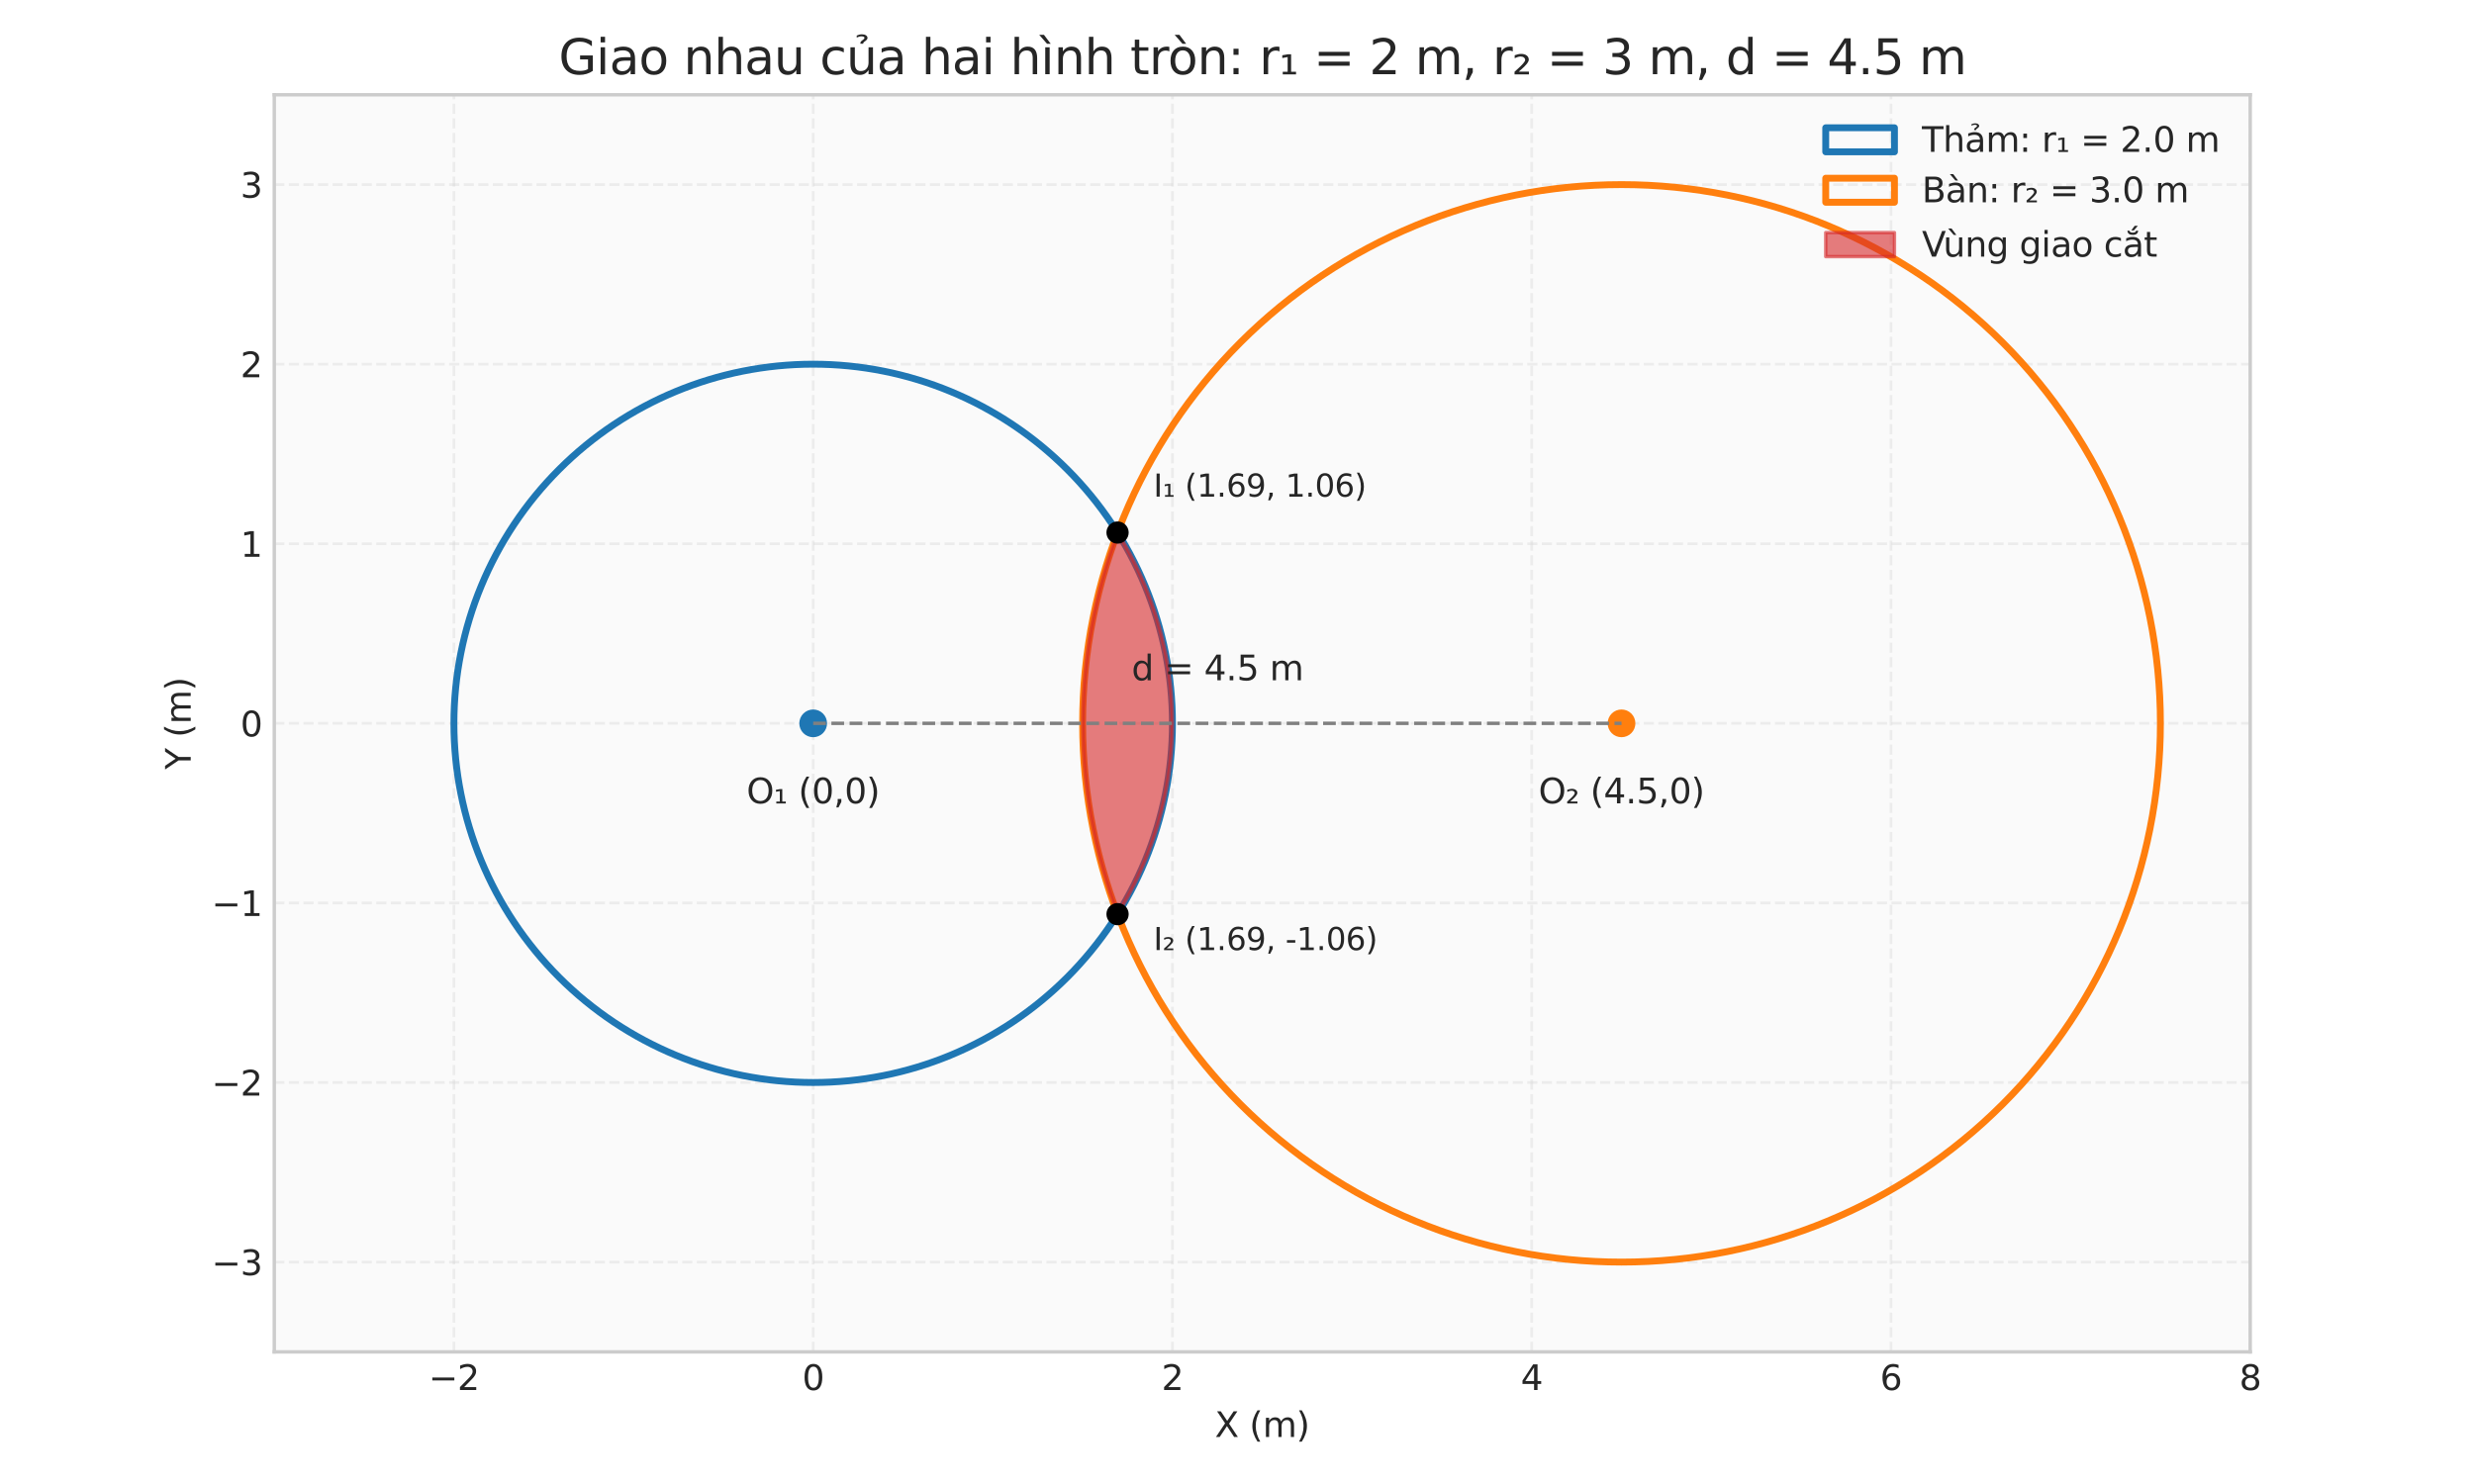 <?xml version="1.0" encoding="utf-8" standalone="no"?>
<!DOCTYPE svg PUBLIC "-//W3C//DTD SVG 1.1//EN"
  "http://www.w3.org/Graphics/SVG/1.1/DTD/svg11.dtd">
<svg xmlns:xlink="http://www.w3.org/1999/xlink" width="720pt" height="432pt" viewBox="0 0 720 432" xmlns="http://www.w3.org/2000/svg" version="1.1">
 <defs>
  <style type="text/css">*{stroke-linejoin: round; stroke-linecap: butt}</style>
 </defs>
 <g id="figure_1">
  <g id="patch_1">
   <path d="M 0 432 
L 720 432 
L 720 0 
L 0 0 
z
" style="fill: #ffffff"/>
  </g>
  <g id="axes_1">
   <g id="patch_2">
    <path d="M 79.826 393.54 
L 654.874 393.54 
L 654.874 27.6 
L 79.826 27.6 
z
" style="fill: #fafafa"/>
   </g>
   <g id="matplotlib.axis_1">
    <g id="xtick_1">
     <g id="line2d_1">
      <path d="M 132.103 393.54 
L 132.103 27.6 
" clip-path="url(#pdc84a1b3f0)" style="fill: none; stroke-dasharray: 2.96,1.28; stroke-dashoffset: 0; stroke: #cccccc; stroke-opacity: 0.3; stroke-width: 0.8"/>
     </g>
     <g id="line2d_2"/>
     <g id="text_1">
      <!-- −2 -->
      <g style="fill: #262626" transform="translate(124.732 404.638) scale(0.1 -0.1)">
       <defs>
        <path id="DejaVuSans-2212" d="M 678 2272 
L 4684 2272 
L 4684 1741 
L 678 1741 
L 678 2272 
z
" transform="scale(0.016)"/>
        <path id="DejaVuSans-32" d="M 1228 531 
L 3431 531 
L 3431 0 
L 469 0 
L 469 531 
Q 828 903 1448 1529 
Q 2069 2156 2228 2338 
Q 2531 2678 2651 2914 
Q 2772 3150 2772 3378 
Q 2772 3750 2511 3984 
Q 2250 4219 1831 4219 
Q 1534 4219 1204 4116 
Q 875 4013 500 3803 
L 500 4441 
Q 881 4594 1212 4672 
Q 1544 4750 1819 4750 
Q 2544 4750 2975 4387 
Q 3406 4025 3406 3419 
Q 3406 3131 3298 2873 
Q 3191 2616 2906 2266 
Q 2828 2175 2409 1742 
Q 1991 1309 1228 531 
z
" transform="scale(0.016)"/>
       </defs>
       <use xlink:href="#DejaVuSans-2212"/>
       <use xlink:href="#DejaVuSans-32" transform="translate(83.789 0)"/>
      </g>
     </g>
    </g>
    <g id="xtick_2">
     <g id="line2d_3">
      <path d="M 236.657 393.54 
L 236.657 27.6 
" clip-path="url(#pdc84a1b3f0)" style="fill: none; stroke-dasharray: 2.96,1.28; stroke-dashoffset: 0; stroke: #cccccc; stroke-opacity: 0.3; stroke-width: 0.8"/>
     </g>
     <g id="line2d_4"/>
     <g id="text_2">
      <!-- 0 -->
      <g style="fill: #262626" transform="translate(233.476 404.638) scale(0.1 -0.1)">
       <defs>
        <path id="DejaVuSans-30" d="M 2034 4250 
Q 1547 4250 1301 3770 
Q 1056 3291 1056 2328 
Q 1056 1369 1301 889 
Q 1547 409 2034 409 
Q 2525 409 2770 889 
Q 3016 1369 3016 2328 
Q 3016 3291 2770 3770 
Q 2525 4250 2034 4250 
z
M 2034 4750 
Q 2819 4750 3233 4129 
Q 3647 3509 3647 2328 
Q 3647 1150 3233 529 
Q 2819 -91 2034 -91 
Q 1250 -91 836 529 
Q 422 1150 422 2328 
Q 422 3509 836 4129 
Q 1250 4750 2034 4750 
z
" transform="scale(0.016)"/>
       </defs>
       <use xlink:href="#DejaVuSans-30"/>
      </g>
     </g>
    </g>
    <g id="xtick_3">
     <g id="line2d_5">
      <path d="M 341.211 393.54 
L 341.211 27.6 
" clip-path="url(#pdc84a1b3f0)" style="fill: none; stroke-dasharray: 2.96,1.28; stroke-dashoffset: 0; stroke: #cccccc; stroke-opacity: 0.3; stroke-width: 0.8"/>
     </g>
     <g id="line2d_6"/>
     <g id="text_3">
      <!-- 2 -->
      <g style="fill: #262626" transform="translate(338.03 404.638) scale(0.1 -0.1)">
       <use xlink:href="#DejaVuSans-32"/>
      </g>
     </g>
    </g>
    <g id="xtick_4">
     <g id="line2d_7">
      <path d="M 445.766 393.54 
L 445.766 27.6 
" clip-path="url(#pdc84a1b3f0)" style="fill: none; stroke-dasharray: 2.96,1.28; stroke-dashoffset: 0; stroke: #cccccc; stroke-opacity: 0.3; stroke-width: 0.8"/>
     </g>
     <g id="line2d_8"/>
     <g id="text_4">
      <!-- 4 -->
      <g style="fill: #262626" transform="translate(442.584 404.638) scale(0.1 -0.1)">
       <defs>
        <path id="DejaVuSans-34" d="M 2419 4116 
L 825 1625 
L 2419 1625 
L 2419 4116 
z
M 2253 4666 
L 3047 4666 
L 3047 1625 
L 3713 1625 
L 3713 1100 
L 3047 1100 
L 3047 0 
L 2419 0 
L 2419 1100 
L 313 1100 
L 313 1709 
L 2253 4666 
z
" transform="scale(0.016)"/>
       </defs>
       <use xlink:href="#DejaVuSans-34"/>
      </g>
     </g>
    </g>
    <g id="xtick_5">
     <g id="line2d_9">
      <path d="M 550.32 393.54 
L 550.32 27.6 
" clip-path="url(#pdc84a1b3f0)" style="fill: none; stroke-dasharray: 2.96,1.28; stroke-dashoffset: 0; stroke: #cccccc; stroke-opacity: 0.3; stroke-width: 0.8"/>
     </g>
     <g id="line2d_10"/>
     <g id="text_5">
      <!-- 6 -->
      <g style="fill: #262626" transform="translate(547.139 404.638) scale(0.1 -0.1)">
       <defs>
        <path id="DejaVuSans-36" d="M 2113 2584 
Q 1688 2584 1439 2293 
Q 1191 2003 1191 1497 
Q 1191 994 1439 701 
Q 1688 409 2113 409 
Q 2538 409 2786 701 
Q 3034 994 3034 1497 
Q 3034 2003 2786 2293 
Q 2538 2584 2113 2584 
z
M 3366 4563 
L 3366 3988 
Q 3128 4100 2886 4159 
Q 2644 4219 2406 4219 
Q 1781 4219 1451 3797 
Q 1122 3375 1075 2522 
Q 1259 2794 1537 2939 
Q 1816 3084 2150 3084 
Q 2853 3084 3261 2657 
Q 3669 2231 3669 1497 
Q 3669 778 3244 343 
Q 2819 -91 2113 -91 
Q 1303 -91 875 529 
Q 447 1150 447 2328 
Q 447 3434 972 4092 
Q 1497 4750 2381 4750 
Q 2619 4750 2861 4703 
Q 3103 4656 3366 4563 
z
" transform="scale(0.016)"/>
       </defs>
       <use xlink:href="#DejaVuSans-36"/>
      </g>
     </g>
    </g>
    <g id="xtick_6">
     <g id="line2d_11">
      <path d="M 654.874 393.54 
L 654.874 27.6 
" clip-path="url(#pdc84a1b3f0)" style="fill: none; stroke-dasharray: 2.96,1.28; stroke-dashoffset: 0; stroke: #cccccc; stroke-opacity: 0.3; stroke-width: 0.8"/>
     </g>
     <g id="line2d_12"/>
     <g id="text_6">
      <!-- 8 -->
      <g style="fill: #262626" transform="translate(651.693 404.638) scale(0.1 -0.1)">
       <defs>
        <path id="DejaVuSans-38" d="M 2034 2216 
Q 1584 2216 1326 1975 
Q 1069 1734 1069 1313 
Q 1069 891 1326 650 
Q 1584 409 2034 409 
Q 2484 409 2743 651 
Q 3003 894 3003 1313 
Q 3003 1734 2745 1975 
Q 2488 2216 2034 2216 
z
M 1403 2484 
Q 997 2584 770 2862 
Q 544 3141 544 3541 
Q 544 4100 942 4425 
Q 1341 4750 2034 4750 
Q 2731 4750 3128 4425 
Q 3525 4100 3525 3541 
Q 3525 3141 3298 2862 
Q 3072 2584 2669 2484 
Q 3125 2378 3379 2068 
Q 3634 1759 3634 1313 
Q 3634 634 3220 271 
Q 2806 -91 2034 -91 
Q 1263 -91 848 271 
Q 434 634 434 1313 
Q 434 1759 690 2068 
Q 947 2378 1403 2484 
z
M 1172 3481 
Q 1172 3119 1398 2916 
Q 1625 2713 2034 2713 
Q 2441 2713 2670 2916 
Q 2900 3119 2900 3481 
Q 2900 3844 2670 4047 
Q 2441 4250 2034 4250 
Q 1625 4250 1398 4047 
Q 1172 3844 1172 3481 
z
" transform="scale(0.016)"/>
       </defs>
       <use xlink:href="#DejaVuSans-38"/>
      </g>
     </g>
    </g>
    <g id="text_7">
     <!-- X (m) -->
     <g style="fill: #262626" transform="translate(353.564 418.317) scale(0.1 -0.1)">
      <defs>
       <path id="DejaVuSans-58" d="M 403 4666 
L 1081 4666 
L 2241 2931 
L 3406 4666 
L 4084 4666 
L 2584 2425 
L 4184 0 
L 3506 0 
L 2194 1984 
L 872 0 
L 191 0 
L 1856 2491 
L 403 4666 
z
" transform="scale(0.016)"/>
       <path id="DejaVuSans-20" transform="scale(0.016)"/>
       <path id="DejaVuSans-28" d="M 1984 4856 
Q 1566 4138 1362 3434 
Q 1159 2731 1159 2009 
Q 1159 1288 1364 580 
Q 1569 -128 1984 -844 
L 1484 -844 
Q 1016 -109 783 600 
Q 550 1309 550 2009 
Q 550 2706 781 3412 
Q 1013 4119 1484 4856 
L 1984 4856 
z
" transform="scale(0.016)"/>
       <path id="DejaVuSans-6d" d="M 3328 2828 
Q 3544 3216 3844 3400 
Q 4144 3584 4550 3584 
Q 5097 3584 5394 3201 
Q 5691 2819 5691 2113 
L 5691 0 
L 5113 0 
L 5113 2094 
Q 5113 2597 4934 2840 
Q 4756 3084 4391 3084 
Q 3944 3084 3684 2787 
Q 3425 2491 3425 1978 
L 3425 0 
L 2847 0 
L 2847 2094 
Q 2847 2600 2669 2842 
Q 2491 3084 2119 3084 
Q 1678 3084 1418 2786 
Q 1159 2488 1159 1978 
L 1159 0 
L 581 0 
L 581 3500 
L 1159 3500 
L 1159 2956 
Q 1356 3278 1631 3431 
Q 1906 3584 2284 3584 
Q 2666 3584 2933 3390 
Q 3200 3197 3328 2828 
z
" transform="scale(0.016)"/>
       <path id="DejaVuSans-29" d="M 513 4856 
L 1013 4856 
Q 1481 4119 1714 3412 
Q 1947 2706 1947 2009 
Q 1947 1309 1714 600 
Q 1481 -109 1013 -844 
L 513 -844 
Q 928 -128 1133 580 
Q 1338 1288 1338 2009 
Q 1338 2731 1133 3434 
Q 928 4138 513 4856 
z
" transform="scale(0.016)"/>
      </defs>
      <use xlink:href="#DejaVuSans-58"/>
      <use xlink:href="#DejaVuSans-20" transform="translate(68.506 0)"/>
      <use xlink:href="#DejaVuSans-28" transform="translate(100.293 0)"/>
      <use xlink:href="#DejaVuSans-6d" transform="translate(139.307 0)"/>
      <use xlink:href="#DejaVuSans-29" transform="translate(236.719 0)"/>
     </g>
    </g>
   </g>
   <g id="matplotlib.axis_2">
    <g id="ytick_1">
     <g id="line2d_13">
      <path d="M 79.826 367.401 
L 654.874 367.401 
" clip-path="url(#pdc84a1b3f0)" style="fill: none; stroke-dasharray: 2.96,1.28; stroke-dashoffset: 0; stroke: #cccccc; stroke-opacity: 0.3; stroke-width: 0.8"/>
     </g>
     <g id="line2d_14"/>
     <g id="text_8">
      <!-- −3 -->
      <g style="fill: #262626" transform="translate(61.584 371.201) scale(0.1 -0.1)">
       <defs>
        <path id="DejaVuSans-33" d="M 2597 2516 
Q 3050 2419 3304 2112 
Q 3559 1806 3559 1356 
Q 3559 666 3084 287 
Q 2609 -91 1734 -91 
Q 1441 -91 1130 -33 
Q 819 25 488 141 
L 488 750 
Q 750 597 1062 519 
Q 1375 441 1716 441 
Q 2309 441 2620 675 
Q 2931 909 2931 1356 
Q 2931 1769 2642 2001 
Q 2353 2234 1838 2234 
L 1294 2234 
L 1294 2753 
L 1863 2753 
Q 2328 2753 2575 2939 
Q 2822 3125 2822 3475 
Q 2822 3834 2567 4026 
Q 2313 4219 1838 4219 
Q 1578 4219 1281 4162 
Q 984 4106 628 3988 
L 628 4550 
Q 988 4650 1302 4700 
Q 1616 4750 1894 4750 
Q 2613 4750 3031 4423 
Q 3450 4097 3450 3541 
Q 3450 3153 3228 2886 
Q 3006 2619 2597 2516 
z
" transform="scale(0.016)"/>
       </defs>
       <use xlink:href="#DejaVuSans-2212"/>
       <use xlink:href="#DejaVuSans-33" transform="translate(83.789 0)"/>
      </g>
     </g>
    </g>
    <g id="ytick_2">
     <g id="line2d_15">
      <path d="M 79.826 315.124 
L 654.874 315.124 
" clip-path="url(#pdc84a1b3f0)" style="fill: none; stroke-dasharray: 2.96,1.28; stroke-dashoffset: 0; stroke: #cccccc; stroke-opacity: 0.3; stroke-width: 0.8"/>
     </g>
     <g id="line2d_16"/>
     <g id="text_9">
      <!-- −2 -->
      <g style="fill: #262626" transform="translate(61.584 318.924) scale(0.1 -0.1)">
       <use xlink:href="#DejaVuSans-2212"/>
       <use xlink:href="#DejaVuSans-32" transform="translate(83.789 0)"/>
      </g>
     </g>
    </g>
    <g id="ytick_3">
     <g id="line2d_17">
      <path d="M 79.826 262.847 
L 654.874 262.847 
" clip-path="url(#pdc84a1b3f0)" style="fill: none; stroke-dasharray: 2.96,1.28; stroke-dashoffset: 0; stroke: #cccccc; stroke-opacity: 0.3; stroke-width: 0.8"/>
     </g>
     <g id="line2d_18"/>
     <g id="text_10">
      <!-- −1 -->
      <g style="fill: #262626" transform="translate(61.584 266.646) scale(0.1 -0.1)">
       <defs>
        <path id="DejaVuSans-31" d="M 794 531 
L 1825 531 
L 1825 4091 
L 703 3866 
L 703 4441 
L 1819 4666 
L 2450 4666 
L 2450 531 
L 3481 531 
L 3481 0 
L 794 0 
L 794 531 
z
" transform="scale(0.016)"/>
       </defs>
       <use xlink:href="#DejaVuSans-2212"/>
       <use xlink:href="#DejaVuSans-31" transform="translate(83.789 0)"/>
      </g>
     </g>
    </g>
    <g id="ytick_4">
     <g id="line2d_19">
      <path d="M 79.826 210.57 
L 654.874 210.57 
" clip-path="url(#pdc84a1b3f0)" style="fill: none; stroke-dasharray: 2.96,1.28; stroke-dashoffset: 0; stroke: #cccccc; stroke-opacity: 0.3; stroke-width: 0.8"/>
     </g>
     <g id="line2d_20"/>
     <g id="text_11">
      <!-- 0 -->
      <g style="fill: #262626" transform="translate(69.963 214.369) scale(0.1 -0.1)">
       <use xlink:href="#DejaVuSans-30"/>
      </g>
     </g>
    </g>
    <g id="ytick_5">
     <g id="line2d_21">
      <path d="M 79.826 158.293 
L 654.874 158.293 
" clip-path="url(#pdc84a1b3f0)" style="fill: none; stroke-dasharray: 2.96,1.28; stroke-dashoffset: 0; stroke: #cccccc; stroke-opacity: 0.3; stroke-width: 0.8"/>
     </g>
     <g id="line2d_22"/>
     <g id="text_12">
      <!-- 1 -->
      <g style="fill: #262626" transform="translate(69.963 162.092) scale(0.1 -0.1)">
       <use xlink:href="#DejaVuSans-31"/>
      </g>
     </g>
    </g>
    <g id="ytick_6">
     <g id="line2d_23">
      <path d="M 79.826 106.016 
L 654.874 106.016 
" clip-path="url(#pdc84a1b3f0)" style="fill: none; stroke-dasharray: 2.96,1.28; stroke-dashoffset: 0; stroke: #cccccc; stroke-opacity: 0.3; stroke-width: 0.8"/>
     </g>
     <g id="line2d_24"/>
     <g id="text_13">
      <!-- 2 -->
      <g style="fill: #262626" transform="translate(69.963 109.815) scale(0.1 -0.1)">
       <use xlink:href="#DejaVuSans-32"/>
      </g>
     </g>
    </g>
    <g id="ytick_7">
     <g id="line2d_25">
      <path d="M 79.826 53.739 
L 654.874 53.739 
" clip-path="url(#pdc84a1b3f0)" style="fill: none; stroke-dasharray: 2.96,1.28; stroke-dashoffset: 0; stroke: #cccccc; stroke-opacity: 0.3; stroke-width: 0.8"/>
     </g>
     <g id="line2d_26"/>
     <g id="text_14">
      <!-- 3 -->
      <g style="fill: #262626" transform="translate(69.963 57.538) scale(0.1 -0.1)">
       <use xlink:href="#DejaVuSans-33"/>
      </g>
     </g>
    </g>
    <g id="text_15">
     <!-- Y (m) -->
     <g style="fill: #262626" transform="translate(55.504 223.985) rotate(-90) scale(0.1 -0.1)">
      <defs>
       <path id="DejaVuSans-59" d="M -13 4666 
L 666 4666 
L 1959 2747 
L 3244 4666 
L 3922 4666 
L 2272 2222 
L 2272 0 
L 1638 0 
L 1638 2222 
L -13 4666 
z
" transform="scale(0.016)"/>
      </defs>
      <use xlink:href="#DejaVuSans-59"/>
      <use xlink:href="#DejaVuSans-20" transform="translate(61.084 0)"/>
      <use xlink:href="#DejaVuSans-28" transform="translate(92.871 0)"/>
      <use xlink:href="#DejaVuSans-6d" transform="translate(131.885 0)"/>
      <use xlink:href="#DejaVuSans-29" transform="translate(229.297 0)"/>
     </g>
    </g>
   </g>
   <g id="patch_3">
    <path d="M 236.657 315.124 
C 264.385 315.124 290.981 304.108 310.588 284.501 
C 330.195 264.894 341.211 238.298 341.211 210.57 
C 341.211 182.842 330.195 156.246 310.588 136.639 
C 290.981 117.032 264.385 106.016 236.657 106.016 
C 208.929 106.016 182.333 117.032 162.726 136.639 
C 143.119 156.246 132.103 182.842 132.103 210.57 
C 132.103 238.298 143.119 264.894 162.726 284.501 
C 182.333 304.108 208.929 315.124 236.657 315.124 
L 236.657 315.124 
z
" clip-path="url(#pdc84a1b3f0)" style="fill: none; stroke: #1f77b4; stroke-width: 2; stroke-linejoin: miter"/>
   </g>
   <g id="patch_4">
    <path d="M 471.904 367.401 
C 513.496 367.401 553.391 350.877 582.801 321.467 
C 612.211 292.056 628.736 252.162 628.736 210.57 
C 628.736 168.978 612.211 129.084 582.801 99.673 
C 553.391 70.263 513.496 53.739 471.904 53.739 
C 430.312 53.739 390.418 70.263 361.008 99.673 
C 331.598 129.084 315.073 168.978 315.073 210.57 
C 315.073 252.162 331.598 292.056 361.008 321.467 
C 390.418 350.877 430.312 367.401 471.904 367.401 
L 471.904 367.401 
z
" clip-path="url(#pdc84a1b3f0)" style="fill: none; stroke: #ff7f0e; stroke-width: 2; stroke-linejoin: miter"/>
   </g>
   <g id="patch_5">
    <path d="M 325.238 266.113 
L 325.549 265.614 
L 325.858 265.113 
L 326.163 264.61 
L 326.466 264.105 
L 326.766 263.599 
L 327.063 263.091 
L 327.357 262.581 
L 327.648 262.07 
L 327.937 261.557 
L 328.222 261.042 
L 328.505 260.526 
L 328.785 260.008 
L 329.062 259.489 
L 329.335 258.968 
L 329.606 258.445 
L 329.874 257.921 
L 330.139 257.396 
L 330.401 256.869 
L 330.661 256.341 
L 330.917 255.811 
L 331.17 255.279 
L 331.42 254.747 
L 331.667 254.213 
L 331.911 253.677 
L 332.153 253.14 
L 332.391 252.602 
L 332.626 252.063 
L 332.858 251.522 
L 333.087 250.98 
L 333.313 250.436 
L 333.535 249.892 
L 333.755 249.346 
L 333.972 248.798 
L 334.186 248.25 
L 334.396 247.701 
L 334.604 247.15 
L 334.808 246.598 
L 335.009 246.045 
L 335.207 245.491 
L 335.402 244.935 
L 335.594 244.379 
L 335.783 243.822 
L 335.969 243.263 
L 336.151 242.704 
L 336.33 242.143 
L 336.506 241.582 
L 336.679 241.019 
L 336.849 240.456 
L 337.016 239.891 
L 337.179 239.326 
L 337.34 238.76 
L 337.497 238.192 
L 337.651 237.624 
L 337.801 237.055 
L 337.949 236.486 
L 338.093 235.915 
L 338.234 235.344 
L 338.372 234.772 
L 338.506 234.199 
L 338.638 233.625 
L 338.766 233.051 
L 338.891 232.476 
L 339.013 231.9 
L 339.131 231.323 
L 339.246 230.746 
L 339.358 230.169 
L 339.467 229.59 
L 339.572 229.011 
L 339.674 228.432 
L 339.773 227.851 
L 339.869 227.271 
L 339.961 226.69 
L 340.05 226.108 
L 340.136 225.526 
L 340.219 224.943 
L 340.298 224.36 
L 340.374 223.776 
L 340.447 223.192 
L 340.516 222.608 
L 340.582 222.023 
L 340.645 221.438 
L 340.705 220.852 
L 340.761 220.266 
L 340.814 219.68 
L 340.863 219.094 
L 340.91 218.507 
L 340.953 217.92 
L 340.992 217.333 
L 341.029 216.746 
L 341.062 216.158 
L 341.092 215.57 
L 341.118 214.983 
L 341.141 214.394 
L 341.161 213.806 
L 341.178 213.218 
L 341.191 212.63 
L 341.201 212.041 
L 341.208 211.453 
L 341.211 210.864 
L 341.211 210.276 
L 341.208 209.687 
L 341.201 209.099 
L 341.191 208.51 
L 341.178 207.922 
L 341.161 207.334 
L 341.141 206.746 
L 341.118 206.157 
L 341.092 205.57 
L 341.062 204.982 
L 341.029 204.394 
L 340.992 203.807 
L 340.953 203.22 
L 340.91 202.633 
L 340.863 202.046 
L 340.814 201.46 
L 340.761 200.874 
L 340.705 200.288 
L 340.645 199.702 
L 340.582 199.117 
L 340.516 198.532 
L 340.447 197.948 
L 340.374 197.364 
L 340.298 196.78 
L 340.219 196.197 
L 340.136 195.614 
L 340.05 195.032 
L 339.961 194.45 
L 339.869 193.869 
L 339.773 193.289 
L 339.674 192.708 
L 339.572 192.129 
L 339.467 191.55 
L 339.358 190.971 
L 339.246 190.394 
L 339.131 189.817 
L 339.013 189.24 
L 338.891 188.664 
L 338.766 188.089 
L 338.638 187.515 
L 338.506 186.941 
L 338.372 186.368 
L 338.234 185.796 
L 338.093 185.225 
L 337.949 184.654 
L 337.801 184.085 
L 337.651 183.516 
L 337.497 182.948 
L 337.34 182.38 
L 337.179 181.814 
L 337.016 181.249 
L 336.849 180.684 
L 336.679 180.121 
L 336.506 179.558 
L 336.33 178.997 
L 336.151 178.436 
L 335.969 177.877 
L 335.783 177.318 
L 335.594 176.761 
L 335.402 176.205 
L 335.207 175.649 
L 335.009 175.095 
L 334.808 174.542 
L 334.604 173.99 
L 334.396 173.439 
L 334.186 172.89 
L 333.972 172.342 
L 333.755 171.794 
L 333.535 171.248 
L 333.313 170.704 
L 333.087 170.16 
L 332.858 169.618 
L 332.626 169.077 
L 332.391 168.538 
L 332.153 168 
L 331.911 167.463 
L 331.667 166.927 
L 331.42 166.393 
L 331.17 165.861 
L 330.917 165.329 
L 330.661 164.799 
L 330.401 164.271 
L 330.139 163.744 
L 329.874 163.219 
L 329.606 162.695 
L 329.335 162.172 
L 329.062 161.651 
L 328.785 161.132 
L 328.505 160.614 
L 328.222 160.098 
L 327.937 159.583 
L 327.648 159.07 
L 327.357 158.559 
L 327.063 158.049 
L 326.766 157.541 
L 326.466 157.035 
L 326.163 156.53 
L 325.858 156.027 
L 325.549 155.526 
L 325.238 155.027 
L 325.238 155.027 
L 325.037 155.561 
L 324.838 156.095 
L 324.64 156.631 
L 324.445 157.167 
L 324.252 157.704 
L 324.06 158.241 
L 323.871 158.78 
L 323.684 159.319 
L 323.498 159.858 
L 323.315 160.399 
L 323.133 160.939 
L 322.953 161.481 
L 322.776 162.023 
L 322.6 162.566 
L 322.426 163.11 
L 322.255 163.654 
L 322.085 164.199 
L 321.917 164.744 
L 321.752 165.29 
L 321.588 165.837 
L 321.426 166.384 
L 321.266 166.932 
L 321.109 167.48 
L 320.953 168.029 
L 320.799 168.578 
L 320.647 169.129 
L 320.497 169.679 
L 320.35 170.23 
L 320.204 170.782 
L 320.06 171.334 
L 319.918 171.887 
L 319.779 172.44 
L 319.641 172.994 
L 319.505 173.548 
L 319.372 174.103 
L 319.24 174.658 
L 319.11 175.214 
L 318.983 175.77 
L 318.857 176.326 
L 318.733 176.884 
L 318.612 177.441 
L 318.492 177.999 
L 318.375 178.557 
L 318.259 179.116 
L 318.146 179.675 
L 318.035 180.235 
L 317.925 180.795 
L 317.818 181.355 
L 317.713 181.916 
L 317.609 182.477 
L 317.508 183.039 
L 317.409 183.601 
L 317.312 184.163 
L 317.217 184.726 
L 317.124 185.289 
L 317.033 185.852 
L 316.944 186.416 
L 316.857 186.98 
L 316.772 187.544 
L 316.69 188.109 
L 316.609 188.673 
L 316.53 189.239 
L 316.454 189.804 
L 316.379 190.37 
L 316.307 190.936 
L 316.236 191.502 
L 316.168 192.068 
L 316.102 192.635 
L 316.037 193.202 
L 315.975 193.769 
L 315.915 194.337 
L 315.857 194.905 
L 315.801 195.472 
L 315.747 196.04 
L 315.696 196.609 
L 315.646 197.177 
L 315.598 197.746 
L 315.552 198.314 
L 315.509 198.883 
L 315.467 199.453 
L 315.428 200.022 
L 315.391 200.591 
L 315.355 201.161 
L 315.322 201.73 
L 315.291 202.3 
L 315.262 202.87 
L 315.235 203.44 
L 315.21 204.01 
L 315.187 204.58 
L 315.167 205.15 
L 315.148 205.721 
L 315.131 206.291 
L 315.117 206.861 
L 315.104 207.432 
L 315.094 208.002 
L 315.086 208.573 
L 315.079 209.144 
L 315.075 209.714 
L 315.073 210.285 
L 315.073 210.855 
L 315.075 211.426 
L 315.079 211.996 
L 315.086 212.567 
L 315.094 213.138 
L 315.104 213.708 
L 315.117 214.279 
L 315.131 214.849 
L 315.148 215.419 
L 315.167 215.99 
L 315.187 216.56 
L 315.21 217.13 
L 315.235 217.7 
L 315.262 218.27 
L 315.291 218.84 
L 315.322 219.41 
L 315.355 219.979 
L 315.391 220.549 
L 315.428 221.118 
L 315.467 221.687 
L 315.509 222.257 
L 315.552 222.826 
L 315.598 223.394 
L 315.646 223.963 
L 315.696 224.531 
L 315.747 225.1 
L 315.801 225.668 
L 315.857 226.235 
L 315.915 226.803 
L 315.975 227.371 
L 316.037 227.938 
L 316.102 228.505 
L 316.168 229.072 
L 316.236 229.638 
L 316.307 230.204 
L 316.379 230.77 
L 316.454 231.336 
L 316.53 231.901 
L 316.609 232.467 
L 316.69 233.031 
L 316.772 233.596 
L 316.857 234.16 
L 316.944 234.724 
L 317.033 235.288 
L 317.124 235.851 
L 317.217 236.414 
L 317.312 236.977 
L 317.409 237.539 
L 317.508 238.101 
L 317.609 238.663 
L 317.713 239.224 
L 317.818 239.785 
L 317.925 240.345 
L 318.035 240.905 
L 318.146 241.465 
L 318.259 242.024 
L 318.375 242.583 
L 318.492 243.141 
L 318.612 243.699 
L 318.733 244.256 
L 318.857 244.814 
L 318.983 245.37 
L 319.11 245.926 
L 319.24 246.482 
L 319.372 247.037 
L 319.505 247.592 
L 319.641 248.146 
L 319.779 248.7 
L 319.918 249.253 
L 320.06 249.806 
L 320.204 250.358 
L 320.35 250.91 
L 320.497 251.461 
L 320.647 252.011 
L 320.799 252.562 
L 320.953 253.111 
L 321.109 253.66 
L 321.266 254.208 
L 321.426 254.756 
L 321.588 255.303 
L 321.752 255.85 
L 321.917 256.396 
L 322.085 256.941 
L 322.255 257.486 
L 322.426 258.03 
L 322.6 258.574 
L 322.776 259.117 
L 322.953 259.659 
L 323.133 260.201 
L 323.315 260.741 
L 323.498 261.282 
L 323.684 261.821 
L 323.871 262.36 
L 324.06 262.899 
L 324.252 263.436 
L 324.445 263.973 
L 324.64 264.509 
L 324.838 265.045 
L 325.037 265.579 
L 325.238 266.113 
z
" clip-path="url(#pdc84a1b3f0)" style="fill: #d62728; opacity: 0.6; stroke: #d62728; stroke-linejoin: miter"/>
   </g>
   <g id="PathCollection_1">
    <defs>
     <path id="m146f958ff9" d="M 0 3.536 
C 0.938 3.536 1.837 3.163 2.5 2.5 
C 3.163 1.837 3.536 0.938 3.536 0 
C 3.536 -0.938 3.163 -1.837 2.5 -2.5 
C 1.837 -3.163 0.938 -3.536 0 -3.536 
C -0.938 -3.536 -1.837 -3.163 -2.5 -2.5 
C -3.163 -1.837 -3.536 -0.938 -3.536 0 
C -3.536 0.938 -3.163 1.837 -2.5 2.5 
C -1.837 3.163 -0.938 3.536 0 3.536 
z
" style="stroke: #1f77b4"/>
    </defs>
    <g clip-path="url(#pdc84a1b3f0)">
     <use xlink:href="#m146f958ff9" x="236.657" y="210.57" style="fill: #1f77b4; stroke: #1f77b4"/>
    </g>
   </g>
   <g id="PathCollection_2">
    <defs>
     <path id="m5ea6df6893" d="M 0 3.536 
C 0.938 3.536 1.837 3.163 2.5 2.5 
C 3.163 1.837 3.536 0.938 3.536 0 
C 3.536 -0.938 3.163 -1.837 2.5 -2.5 
C 1.837 -3.163 0.938 -3.536 0 -3.536 
C -0.938 -3.536 -1.837 -3.163 -2.5 -2.5 
C -3.163 -1.837 -3.536 -0.938 -3.536 0 
C -3.536 0.938 -3.163 1.837 -2.5 2.5 
C -1.837 3.163 -0.938 3.536 0 3.536 
z
" style="stroke: #ff7f0e"/>
    </defs>
    <g clip-path="url(#pdc84a1b3f0)">
     <use xlink:href="#m5ea6df6893" x="471.904" y="210.57" style="fill: #ff7f0e; stroke: #ff7f0e"/>
    </g>
   </g>
   <g id="PathCollection_3">
    <defs>
     <path id="m278a4a1d07" d="M 0 2.739 
C 0.726 2.739 1.423 2.45 1.936 1.936 
C 2.45 1.423 2.739 0.726 2.739 0 
C 2.739 -0.726 2.45 -1.423 1.936 -1.936 
C 1.423 -2.45 0.726 -2.739 0 -2.739 
C -0.726 -2.739 -1.423 -2.45 -1.936 -1.936 
C -2.45 -1.423 -2.739 -0.726 -2.739 0 
C -2.739 0.726 -2.45 1.423 -1.936 1.936 
C -1.423 2.45 -0.726 2.739 0 2.739 
z
" style="stroke: #000000"/>
    </defs>
    <g clip-path="url(#pdc84a1b3f0)">
     <use xlink:href="#m278a4a1d07" x="325.238" y="155.027" style="stroke: #000000"/>
    </g>
   </g>
   <g id="PathCollection_4">
    <g clip-path="url(#pdc84a1b3f0)">
     <use xlink:href="#m278a4a1d07" x="325.238" y="266.113" style="stroke: #000000"/>
    </g>
   </g>
   <g id="line2d_27">
    <path d="M 236.657 210.57 
L 471.904 210.57 
" clip-path="url(#pdc84a1b3f0)" style="fill: none; stroke-dasharray: 3.7,1.6; stroke-dashoffset: 0; stroke: #808080"/>
   </g>
   <g id="patch_6">
    <path d="M 79.826 393.54 
L 79.826 27.6 
" style="fill: none; stroke: #cccccc; stroke-linejoin: miter; stroke-linecap: square"/>
   </g>
   <g id="patch_7">
    <path d="M 654.874 393.54 
L 654.874 27.6 
" style="fill: none; stroke: #cccccc; stroke-linejoin: miter; stroke-linecap: square"/>
   </g>
   <g id="patch_8">
    <path d="M 79.826 393.54 
L 654.874 393.54 
" style="fill: none; stroke: #cccccc; stroke-linejoin: miter; stroke-linecap: square"/>
   </g>
   <g id="patch_9">
    <path d="M 79.826 27.6 
L 654.874 27.6 
" style="fill: none; stroke: #cccccc; stroke-linejoin: miter; stroke-linecap: square"/>
   </g>
   <g id="text_16">
    <!-- O₁ (0,0) -->
    <g style="fill: #262626" transform="translate(217.274 233.852) scale(0.1 -0.1)">
     <defs>
      <path id="DejaVuSans-4f" d="M 2522 4238 
Q 1834 4238 1429 3725 
Q 1025 3213 1025 2328 
Q 1025 1447 1429 934 
Q 1834 422 2522 422 
Q 3209 422 3611 934 
Q 4013 1447 4013 2328 
Q 4013 3213 3611 3725 
Q 3209 4238 2522 4238 
z
M 2522 4750 
Q 3503 4750 4090 4092 
Q 4678 3434 4678 2328 
Q 4678 1225 4090 567 
Q 3503 -91 2522 -91 
Q 1538 -91 948 565 
Q 359 1222 359 2328 
Q 359 3434 948 4092 
Q 1538 4750 2522 4750 
z
" transform="scale(0.016)"/>
      <path id="DejaVuSans-2081" d="M 488 319 
L 1125 319 
L 1125 2229 
L 428 2101 
L 428 2463 
L 1147 2585 
L 1575 2585 
L 1575 319 
L 2216 319 
L 2216 -24 
L 488 -24 
L 488 319 
z
" transform="scale(0.016)"/>
      <path id="DejaVuSans-2c" d="M 750 794 
L 1409 794 
L 1409 256 
L 897 -744 
L 494 -744 
L 750 256 
L 750 794 
z
" transform="scale(0.016)"/>
     </defs>
     <use xlink:href="#DejaVuSans-4f"/>
     <use xlink:href="#DejaVuSans-2081" transform="translate(78.711 0)"/>
     <use xlink:href="#DejaVuSans-20" transform="translate(118.799 0)"/>
     <use xlink:href="#DejaVuSans-28" transform="translate(150.586 0)"/>
     <use xlink:href="#DejaVuSans-30" transform="translate(189.6 0)"/>
     <use xlink:href="#DejaVuSans-2c" transform="translate(253.223 0)"/>
     <use xlink:href="#DejaVuSans-30" transform="translate(285.01 0)"/>
     <use xlink:href="#DejaVuSans-29" transform="translate(348.633 0)"/>
    </g>
   </g>
   <g id="text_17">
    <!-- O₂ (4.5,0) -->
    <g style="fill: #262626" transform="translate(447.751 233.852) scale(0.1 -0.1)">
     <defs>
      <path id="DejaVuSans-2082" d="M 838 332 
L 2163 332 
L 2163 -24 
L 294 -24 
L 294 319 
Q 400 416 597 591 
Q 1672 1544 1672 1838 
Q 1672 2044 1509 2170 
Q 1347 2297 1081 2297 
Q 919 2297 728 2242 
Q 538 2188 313 2079 
L 313 2463 
Q 553 2551 761 2594 
Q 969 2638 1147 2638 
Q 1600 2638 1872 2432 
Q 2144 2226 2144 1888 
Q 2144 1454 1109 566 
Q 934 416 838 332 
z
" transform="scale(0.016)"/>
      <path id="DejaVuSans-2e" d="M 684 794 
L 1344 794 
L 1344 0 
L 684 0 
L 684 794 
z
" transform="scale(0.016)"/>
      <path id="DejaVuSans-35" d="M 691 4666 
L 3169 4666 
L 3169 4134 
L 1269 4134 
L 1269 2991 
Q 1406 3038 1543 3061 
Q 1681 3084 1819 3084 
Q 2600 3084 3056 2656 
Q 3513 2228 3513 1497 
Q 3513 744 3044 326 
Q 2575 -91 1722 -91 
Q 1428 -91 1123 -41 
Q 819 9 494 109 
L 494 744 
Q 775 591 1075 516 
Q 1375 441 1709 441 
Q 2250 441 2565 725 
Q 2881 1009 2881 1497 
Q 2881 1984 2565 2268 
Q 2250 2553 1709 2553 
Q 1456 2553 1204 2497 
Q 953 2441 691 2322 
L 691 4666 
z
" transform="scale(0.016)"/>
     </defs>
     <use xlink:href="#DejaVuSans-4f"/>
     <use xlink:href="#DejaVuSans-2082" transform="translate(78.711 0)"/>
     <use xlink:href="#DejaVuSans-20" transform="translate(118.799 0)"/>
     <use xlink:href="#DejaVuSans-28" transform="translate(150.586 0)"/>
     <use xlink:href="#DejaVuSans-34" transform="translate(189.6 0)"/>
     <use xlink:href="#DejaVuSans-2e" transform="translate(253.223 0)"/>
     <use xlink:href="#DejaVuSans-35" transform="translate(285.01 0)"/>
     <use xlink:href="#DejaVuSans-2c" transform="translate(348.633 0)"/>
     <use xlink:href="#DejaVuSans-30" transform="translate(380.42 0)"/>
     <use xlink:href="#DejaVuSans-29" transform="translate(444.043 0)"/>
    </g>
   </g>
   <g id="text_18">
    <!-- d = 4.5 m -->
    <g style="fill: #262626" transform="translate(329.328 198.035) scale(0.1 -0.1)">
     <defs>
      <path id="DejaVuSans-64" d="M 2906 2969 
L 2906 4863 
L 3481 4863 
L 3481 0 
L 2906 0 
L 2906 525 
Q 2725 213 2448 61 
Q 2172 -91 1784 -91 
Q 1150 -91 751 415 
Q 353 922 353 1747 
Q 353 2572 751 3078 
Q 1150 3584 1784 3584 
Q 2172 3584 2448 3432 
Q 2725 3281 2906 2969 
z
M 947 1747 
Q 947 1113 1208 752 
Q 1469 391 1925 391 
Q 2381 391 2643 752 
Q 2906 1113 2906 1747 
Q 2906 2381 2643 2742 
Q 2381 3103 1925 3103 
Q 1469 3103 1208 2742 
Q 947 2381 947 1747 
z
" transform="scale(0.016)"/>
      <path id="DejaVuSans-3d" d="M 678 2906 
L 4684 2906 
L 4684 2381 
L 678 2381 
L 678 2906 
z
M 678 1631 
L 4684 1631 
L 4684 1100 
L 678 1100 
L 678 1631 
z
" transform="scale(0.016)"/>
     </defs>
     <use xlink:href="#DejaVuSans-64"/>
     <use xlink:href="#DejaVuSans-20" transform="translate(63.477 0)"/>
     <use xlink:href="#DejaVuSans-3d" transform="translate(95.264 0)"/>
     <use xlink:href="#DejaVuSans-20" transform="translate(179.053 0)"/>
     <use xlink:href="#DejaVuSans-34" transform="translate(210.84 0)"/>
     <use xlink:href="#DejaVuSans-2e" transform="translate(274.463 0)"/>
     <use xlink:href="#DejaVuSans-35" transform="translate(306.25 0)"/>
     <use xlink:href="#DejaVuSans-20" transform="translate(369.873 0)"/>
     <use xlink:href="#DejaVuSans-6d" transform="translate(401.66 0)"/>
    </g>
   </g>
   <g id="text_19">
    <!-- I₁ (1.69, 1.06) -->
    <g style="fill: #262626" transform="translate(335.693 144.571) scale(0.09 -0.09)">
     <defs>
      <path id="DejaVuSans-49" d="M 628 4666 
L 1259 4666 
L 1259 0 
L 628 0 
L 628 4666 
z
" transform="scale(0.016)"/>
      <path id="DejaVuSans-39" d="M 703 97 
L 703 672 
Q 941 559 1184 500 
Q 1428 441 1663 441 
Q 2288 441 2617 861 
Q 2947 1281 2994 2138 
Q 2813 1869 2534 1725 
Q 2256 1581 1919 1581 
Q 1219 1581 811 2004 
Q 403 2428 403 3163 
Q 403 3881 828 4315 
Q 1253 4750 1959 4750 
Q 2769 4750 3195 4129 
Q 3622 3509 3622 2328 
Q 3622 1225 3098 567 
Q 2575 -91 1691 -91 
Q 1453 -91 1209 -44 
Q 966 3 703 97 
z
M 1959 2075 
Q 2384 2075 2632 2365 
Q 2881 2656 2881 3163 
Q 2881 3666 2632 3958 
Q 2384 4250 1959 4250 
Q 1534 4250 1286 3958 
Q 1038 3666 1038 3163 
Q 1038 2656 1286 2365 
Q 1534 2075 1959 2075 
z
" transform="scale(0.016)"/>
     </defs>
     <use xlink:href="#DejaVuSans-49"/>
     <use xlink:href="#DejaVuSans-2081" transform="translate(29.492 0)"/>
     <use xlink:href="#DejaVuSans-20" transform="translate(69.58 0)"/>
     <use xlink:href="#DejaVuSans-28" transform="translate(101.367 0)"/>
     <use xlink:href="#DejaVuSans-31" transform="translate(140.381 0)"/>
     <use xlink:href="#DejaVuSans-2e" transform="translate(204.004 0)"/>
     <use xlink:href="#DejaVuSans-36" transform="translate(235.791 0)"/>
     <use xlink:href="#DejaVuSans-39" transform="translate(299.414 0)"/>
     <use xlink:href="#DejaVuSans-2c" transform="translate(363.037 0)"/>
     <use xlink:href="#DejaVuSans-20" transform="translate(394.824 0)"/>
     <use xlink:href="#DejaVuSans-31" transform="translate(426.611 0)"/>
     <use xlink:href="#DejaVuSans-2e" transform="translate(490.234 0)"/>
     <use xlink:href="#DejaVuSans-30" transform="translate(522.021 0)"/>
     <use xlink:href="#DejaVuSans-36" transform="translate(585.645 0)"/>
     <use xlink:href="#DejaVuSans-29" transform="translate(649.268 0)"/>
    </g>
   </g>
   <g id="text_20">
    <!-- I₂ (1.69, -1.06) -->
    <g style="fill: #262626" transform="translate(335.693 276.569) scale(0.09 -0.09)">
     <defs>
      <path id="DejaVuSans-2d" d="M 313 2009 
L 1997 2009 
L 1997 1497 
L 313 1497 
L 313 2009 
z
" transform="scale(0.016)"/>
     </defs>
     <use xlink:href="#DejaVuSans-49"/>
     <use xlink:href="#DejaVuSans-2082" transform="translate(29.492 0)"/>
     <use xlink:href="#DejaVuSans-20" transform="translate(69.58 0)"/>
     <use xlink:href="#DejaVuSans-28" transform="translate(101.367 0)"/>
     <use xlink:href="#DejaVuSans-31" transform="translate(140.381 0)"/>
     <use xlink:href="#DejaVuSans-2e" transform="translate(204.004 0)"/>
     <use xlink:href="#DejaVuSans-36" transform="translate(235.791 0)"/>
     <use xlink:href="#DejaVuSans-39" transform="translate(299.414 0)"/>
     <use xlink:href="#DejaVuSans-2c" transform="translate(363.037 0)"/>
     <use xlink:href="#DejaVuSans-20" transform="translate(394.824 0)"/>
     <use xlink:href="#DejaVuSans-2d" transform="translate(426.611 0)"/>
     <use xlink:href="#DejaVuSans-31" transform="translate(462.695 0)"/>
     <use xlink:href="#DejaVuSans-2e" transform="translate(526.318 0)"/>
     <use xlink:href="#DejaVuSans-30" transform="translate(558.105 0)"/>
     <use xlink:href="#DejaVuSans-36" transform="translate(621.729 0)"/>
     <use xlink:href="#DejaVuSans-29" transform="translate(685.352 0)"/>
    </g>
   </g>
   <g id="text_21">
    <!-- Giao nhau của hai hình tròn: r₁ = 2 m, r₂ = 3 m, d = 4.5 m -->
    <g style="fill: #262626" transform="translate(162.596 21.6) scale(0.14 -0.14)">
     <defs>
      <path id="DejaVuSans-47" d="M 3809 666 
L 3809 1919 
L 2778 1919 
L 2778 2438 
L 4434 2438 
L 4434 434 
Q 4069 175 3628 42 
Q 3188 -91 2688 -91 
Q 1594 -91 976 548 
Q 359 1188 359 2328 
Q 359 3472 976 4111 
Q 1594 4750 2688 4750 
Q 3144 4750 3555 4637 
Q 3966 4525 4313 4306 
L 4313 3634 
Q 3963 3931 3569 4081 
Q 3175 4231 2741 4231 
Q 1884 4231 1454 3753 
Q 1025 3275 1025 2328 
Q 1025 1384 1454 906 
Q 1884 428 2741 428 
Q 3075 428 3337 486 
Q 3600 544 3809 666 
z
" transform="scale(0.016)"/>
      <path id="DejaVuSans-69" d="M 603 3500 
L 1178 3500 
L 1178 0 
L 603 0 
L 603 3500 
z
M 603 4863 
L 1178 4863 
L 1178 4134 
L 603 4134 
L 603 4863 
z
" transform="scale(0.016)"/>
      <path id="DejaVuSans-61" d="M 2194 1759 
Q 1497 1759 1228 1600 
Q 959 1441 959 1056 
Q 959 750 1161 570 
Q 1363 391 1709 391 
Q 2188 391 2477 730 
Q 2766 1069 2766 1631 
L 2766 1759 
L 2194 1759 
z
M 3341 1997 
L 3341 0 
L 2766 0 
L 2766 531 
Q 2569 213 2275 61 
Q 1981 -91 1556 -91 
Q 1019 -91 701 211 
Q 384 513 384 1019 
Q 384 1609 779 1909 
Q 1175 2209 1959 2209 
L 2766 2209 
L 2766 2266 
Q 2766 2663 2505 2880 
Q 2244 3097 1772 3097 
Q 1472 3097 1187 3025 
Q 903 2953 641 2809 
L 641 3341 
Q 956 3463 1253 3523 
Q 1550 3584 1831 3584 
Q 2591 3584 2966 3190 
Q 3341 2797 3341 1997 
z
" transform="scale(0.016)"/>
      <path id="DejaVuSans-6f" d="M 1959 3097 
Q 1497 3097 1228 2736 
Q 959 2375 959 1747 
Q 959 1119 1226 758 
Q 1494 397 1959 397 
Q 2419 397 2687 759 
Q 2956 1122 2956 1747 
Q 2956 2369 2687 2733 
Q 2419 3097 1959 3097 
z
M 1959 3584 
Q 2709 3584 3137 3096 
Q 3566 2609 3566 1747 
Q 3566 888 3137 398 
Q 2709 -91 1959 -91 
Q 1206 -91 779 398 
Q 353 888 353 1747 
Q 353 2609 779 3096 
Q 1206 3584 1959 3584 
z
" transform="scale(0.016)"/>
      <path id="DejaVuSans-6e" d="M 3513 2113 
L 3513 0 
L 2938 0 
L 2938 2094 
Q 2938 2591 2744 2837 
Q 2550 3084 2163 3084 
Q 1697 3084 1428 2787 
Q 1159 2491 1159 1978 
L 1159 0 
L 581 0 
L 581 3500 
L 1159 3500 
L 1159 2956 
Q 1366 3272 1645 3428 
Q 1925 3584 2291 3584 
Q 2894 3584 3203 3211 
Q 3513 2838 3513 2113 
z
" transform="scale(0.016)"/>
      <path id="DejaVuSans-68" d="M 3513 2113 
L 3513 0 
L 2938 0 
L 2938 2094 
Q 2938 2591 2744 2837 
Q 2550 3084 2163 3084 
Q 1697 3084 1428 2787 
Q 1159 2491 1159 1978 
L 1159 0 
L 581 0 
L 581 4863 
L 1159 4863 
L 1159 2956 
Q 1366 3272 1645 3428 
Q 1925 3584 2291 3584 
Q 2894 3584 3203 3211 
Q 3513 2838 3513 2113 
z
" transform="scale(0.016)"/>
      <path id="DejaVuSans-75" d="M 544 1381 
L 544 3500 
L 1119 3500 
L 1119 1403 
Q 1119 906 1312 657 
Q 1506 409 1894 409 
Q 2359 409 2629 706 
Q 2900 1003 2900 1516 
L 2900 3500 
L 3475 3500 
L 3475 0 
L 2900 0 
L 2900 538 
Q 2691 219 2414 64 
Q 2138 -91 1772 -91 
Q 1169 -91 856 284 
Q 544 659 544 1381 
z
M 1991 3584 
L 1991 3584 
z
" transform="scale(0.016)"/>
      <path id="DejaVuSans-63" d="M 3122 3366 
L 3122 2828 
Q 2878 2963 2633 3030 
Q 2388 3097 2138 3097 
Q 1578 3097 1268 2742 
Q 959 2388 959 1747 
Q 959 1106 1268 751 
Q 1578 397 2138 397 
Q 2388 397 2633 464 
Q 2878 531 3122 666 
L 3122 134 
Q 2881 22 2623 -34 
Q 2366 -91 2075 -91 
Q 1284 -91 818 406 
Q 353 903 353 1747 
Q 353 2603 823 3093 
Q 1294 3584 2113 3584 
Q 2378 3584 2631 3529 
Q 2884 3475 3122 3366 
z
" transform="scale(0.016)"/>
      <path id="DejaVuSans-1ee7" d="M 544 1381 
L 544 3500 
L 1119 3500 
L 1119 1403 
Q 1119 906 1312 657 
Q 1506 409 1894 409 
Q 2359 409 2629 706 
Q 2900 1003 2900 1516 
L 2900 3500 
L 3475 3500 
L 3475 0 
L 2900 0 
L 2900 538 
Q 2691 219 2414 64 
Q 2138 -91 1772 -91 
Q 1169 -91 856 284 
Q 544 659 544 1381 
z
M 1991 3584 
L 1991 3584 
z
M 1364 5025 
Q 1714 5184 2042 5184 
Q 2367 5184 2565 5051 
Q 2764 4919 2764 4709 
Q 2764 4519 2489 4316 
L 2351 4216 
Q 2242 4134 2230 4106 
Q 2208 4056 2208 3956 
L 1836 3956 
L 1836 3994 
Q 1836 4119 1883 4203 
Q 1930 4288 2089 4403 
L 2230 4509 
Q 2373 4616 2373 4741 
Q 2373 4806 2276 4862 
Q 2180 4919 1958 4919 
Q 1676 4919 1364 4756 
L 1364 5025 
z
" transform="scale(0.016)"/>
      <path id="DejaVuSans-ec" d="M 435 5119 
L 1316 3950 
L 838 3950 
L -181 5119 
L 435 5119 
z
M 603 3500 
L 1178 3500 
L 1178 0 
L 603 0 
L 603 3500 
z
M 891 3584 
L 891 3584 
z
" transform="scale(0.016)"/>
      <path id="DejaVuSans-74" d="M 1172 4494 
L 1172 3500 
L 2356 3500 
L 2356 3053 
L 1172 3053 
L 1172 1153 
Q 1172 725 1289 603 
Q 1406 481 1766 481 
L 2356 481 
L 2356 0 
L 1766 0 
Q 1100 0 847 248 
Q 594 497 594 1153 
L 594 3053 
L 172 3053 
L 172 3500 
L 594 3500 
L 594 4494 
L 1172 4494 
z
" transform="scale(0.016)"/>
      <path id="DejaVuSans-72" d="M 2631 2963 
Q 2534 3019 2420 3045 
Q 2306 3072 2169 3072 
Q 1681 3072 1420 2755 
Q 1159 2438 1159 1844 
L 1159 0 
L 581 0 
L 581 3500 
L 1159 3500 
L 1159 2956 
Q 1341 3275 1631 3429 
Q 1922 3584 2338 3584 
Q 2397 3584 2469 3576 
Q 2541 3569 2628 3553 
L 2631 2963 
z
" transform="scale(0.016)"/>
      <path id="DejaVuSans-f2" d="M 1959 3097 
Q 1497 3097 1228 2736 
Q 959 2375 959 1747 
Q 959 1119 1226 758 
Q 1494 397 1959 397 
Q 2419 397 2687 759 
Q 2956 1122 2956 1747 
Q 2956 2369 2687 2733 
Q 2419 3097 1959 3097 
z
M 1959 3584 
Q 2709 3584 3137 3096 
Q 3566 2609 3566 1747 
Q 3566 888 3137 398 
Q 2709 -91 1959 -91 
Q 1206 -91 779 398 
Q 353 888 353 1747 
Q 353 2609 779 3096 
Q 1206 3584 1959 3584 
z
M 1507 5119 
L 2388 3950 
L 1910 3950 
L 891 5119 
L 1507 5119 
z
" transform="scale(0.016)"/>
      <path id="DejaVuSans-3a" d="M 750 794 
L 1409 794 
L 1409 0 
L 750 0 
L 750 794 
z
M 750 3309 
L 1409 3309 
L 1409 2516 
L 750 2516 
L 750 3309 
z
" transform="scale(0.016)"/>
     </defs>
     <use xlink:href="#DejaVuSans-47"/>
     <use xlink:href="#DejaVuSans-69" transform="translate(77.49 0)"/>
     <use xlink:href="#DejaVuSans-61" transform="translate(105.273 0)"/>
     <use xlink:href="#DejaVuSans-6f" transform="translate(166.553 0)"/>
     <use xlink:href="#DejaVuSans-20" transform="translate(227.734 0)"/>
     <use xlink:href="#DejaVuSans-6e" transform="translate(259.521 0)"/>
     <use xlink:href="#DejaVuSans-68" transform="translate(322.9 0)"/>
     <use xlink:href="#DejaVuSans-61" transform="translate(386.279 0)"/>
     <use xlink:href="#DejaVuSans-75" transform="translate(447.559 0)"/>
     <use xlink:href="#DejaVuSans-20" transform="translate(510.938 0)"/>
     <use xlink:href="#DejaVuSans-63" transform="translate(542.725 0)"/>
     <use xlink:href="#DejaVuSans-1ee7" transform="translate(597.705 0)"/>
     <use xlink:href="#DejaVuSans-61" transform="translate(661.084 0)"/>
     <use xlink:href="#DejaVuSans-20" transform="translate(722.363 0)"/>
     <use xlink:href="#DejaVuSans-68" transform="translate(754.15 0)"/>
     <use xlink:href="#DejaVuSans-61" transform="translate(817.529 0)"/>
     <use xlink:href="#DejaVuSans-69" transform="translate(878.809 0)"/>
     <use xlink:href="#DejaVuSans-20" transform="translate(906.592 0)"/>
     <use xlink:href="#DejaVuSans-68" transform="translate(938.379 0)"/>
     <use xlink:href="#DejaVuSans-ec" transform="translate(1001.758 0)"/>
     <use xlink:href="#DejaVuSans-6e" transform="translate(1029.541 0)"/>
     <use xlink:href="#DejaVuSans-68" transform="translate(1092.92 0)"/>
     <use xlink:href="#DejaVuSans-20" transform="translate(1156.299 0)"/>
     <use xlink:href="#DejaVuSans-74" transform="translate(1188.086 0)"/>
     <use xlink:href="#DejaVuSans-72" transform="translate(1227.295 0)"/>
     <use xlink:href="#DejaVuSans-f2" transform="translate(1266.158 0)"/>
     <use xlink:href="#DejaVuSans-6e" transform="translate(1327.34 0)"/>
     <use xlink:href="#DejaVuSans-3a" transform="translate(1390.719 0)"/>
     <use xlink:href="#DejaVuSans-20" transform="translate(1424.41 0)"/>
     <use xlink:href="#DejaVuSans-72" transform="translate(1456.197 0)"/>
     <use xlink:href="#DejaVuSans-2081" transform="translate(1497.311 0)"/>
     <use xlink:href="#DejaVuSans-20" transform="translate(1537.398 0)"/>
     <use xlink:href="#DejaVuSans-3d" transform="translate(1569.186 0)"/>
     <use xlink:href="#DejaVuSans-20" transform="translate(1652.975 0)"/>
     <use xlink:href="#DejaVuSans-32" transform="translate(1684.762 0)"/>
     <use xlink:href="#DejaVuSans-20" transform="translate(1748.385 0)"/>
     <use xlink:href="#DejaVuSans-6d" transform="translate(1780.172 0)"/>
     <use xlink:href="#DejaVuSans-2c" transform="translate(1877.584 0)"/>
     <use xlink:href="#DejaVuSans-20" transform="translate(1909.371 0)"/>
     <use xlink:href="#DejaVuSans-72" transform="translate(1941.158 0)"/>
     <use xlink:href="#DejaVuSans-2082" transform="translate(1982.271 0)"/>
     <use xlink:href="#DejaVuSans-20" transform="translate(2022.359 0)"/>
     <use xlink:href="#DejaVuSans-3d" transform="translate(2054.146 0)"/>
     <use xlink:href="#DejaVuSans-20" transform="translate(2137.936 0)"/>
     <use xlink:href="#DejaVuSans-33" transform="translate(2169.723 0)"/>
     <use xlink:href="#DejaVuSans-20" transform="translate(2233.346 0)"/>
     <use xlink:href="#DejaVuSans-6d" transform="translate(2265.133 0)"/>
     <use xlink:href="#DejaVuSans-2c" transform="translate(2362.545 0)"/>
     <use xlink:href="#DejaVuSans-20" transform="translate(2394.332 0)"/>
     <use xlink:href="#DejaVuSans-64" transform="translate(2426.119 0)"/>
     <use xlink:href="#DejaVuSans-20" transform="translate(2489.596 0)"/>
     <use xlink:href="#DejaVuSans-3d" transform="translate(2521.383 0)"/>
     <use xlink:href="#DejaVuSans-20" transform="translate(2605.172 0)"/>
     <use xlink:href="#DejaVuSans-34" transform="translate(2636.959 0)"/>
     <use xlink:href="#DejaVuSans-2e" transform="translate(2700.582 0)"/>
     <use xlink:href="#DejaVuSans-35" transform="translate(2732.369 0)"/>
     <use xlink:href="#DejaVuSans-20" transform="translate(2795.992 0)"/>
     <use xlink:href="#DejaVuSans-6d" transform="translate(2827.779 0)"/>
    </g>
   </g>
   <g id="legend_1">
    <g id="patch_10">
     <path d="M 531.335 44.198 
L 551.335 44.198 
L 551.335 37.198 
L 531.335 37.198 
L 531.335 44.198 
z
" style="fill: none; stroke: #1f77b4; stroke-width: 2; stroke-linejoin: miter"/>
    </g>
    <g id="text_22">
     <!-- Thảm: r₁ = 2.0 m -->
     <g style="fill: #262626" transform="translate(559.335 44.198) scale(0.1 -0.1)">
      <defs>
       <path id="DejaVuSans-54" d="M -19 4666 
L 3928 4666 
L 3928 4134 
L 2272 4134 
L 2272 0 
L 1638 0 
L 1638 4134 
L -19 4134 
L -19 4666 
z
" transform="scale(0.016)"/>
       <path id="DejaVuSans-1ea3" d="M 2194 1759 
Q 1497 1759 1228 1600 
Q 959 1441 959 1056 
Q 959 750 1161 570 
Q 1363 391 1709 391 
Q 2188 391 2477 730 
Q 2766 1069 2766 1631 
L 2766 1759 
L 2194 1759 
z
M 3341 1997 
L 3341 0 
L 2766 0 
L 2766 531 
Q 2569 213 2275 61 
Q 1981 -91 1556 -91 
Q 1019 -91 701 211 
Q 384 513 384 1019 
Q 384 1609 779 1909 
Q 1175 2209 1959 2209 
L 2766 2209 
L 2766 2266 
Q 2766 2663 2505 2880 
Q 2244 3097 1772 3097 
Q 1472 3097 1187 3025 
Q 903 2953 641 2809 
L 641 3341 
Q 956 3463 1253 3523 
Q 1550 3584 1831 3584 
Q 2591 3584 2966 3190 
Q 3341 2797 3341 1997 
z
M 1236 5025 
Q 1586 5184 1914 5184 
Q 2239 5184 2437 5051 
Q 2636 4919 2636 4709 
Q 2636 4519 2361 4316 
L 2223 4216 
Q 2114 4134 2102 4106 
Q 2080 4056 2080 3956 
L 1708 3956 
L 1708 3994 
Q 1708 4119 1755 4203 
Q 1802 4288 1961 4403 
L 2102 4509 
Q 2245 4616 2245 4741 
Q 2245 4806 2148 4862 
Q 2052 4919 1830 4919 
Q 1548 4919 1236 4756 
L 1236 5025 
z
" transform="scale(0.016)"/>
      </defs>
      <use xlink:href="#DejaVuSans-54"/>
      <use xlink:href="#DejaVuSans-68" transform="translate(61.084 0)"/>
      <use xlink:href="#DejaVuSans-1ea3" transform="translate(124.463 0)"/>
      <use xlink:href="#DejaVuSans-6d" transform="translate(185.742 0)"/>
      <use xlink:href="#DejaVuSans-3a" transform="translate(283.154 0)"/>
      <use xlink:href="#DejaVuSans-20" transform="translate(316.846 0)"/>
      <use xlink:href="#DejaVuSans-72" transform="translate(348.633 0)"/>
      <use xlink:href="#DejaVuSans-2081" transform="translate(389.746 0)"/>
      <use xlink:href="#DejaVuSans-20" transform="translate(429.834 0)"/>
      <use xlink:href="#DejaVuSans-3d" transform="translate(461.621 0)"/>
      <use xlink:href="#DejaVuSans-20" transform="translate(545.41 0)"/>
      <use xlink:href="#DejaVuSans-32" transform="translate(577.197 0)"/>
      <use xlink:href="#DejaVuSans-2e" transform="translate(640.82 0)"/>
      <use xlink:href="#DejaVuSans-30" transform="translate(672.607 0)"/>
      <use xlink:href="#DejaVuSans-20" transform="translate(736.23 0)"/>
      <use xlink:href="#DejaVuSans-6d" transform="translate(768.018 0)"/>
     </g>
    </g>
    <g id="patch_11">
     <path d="M 531.335 58.877 
L 551.335 58.877 
L 551.335 51.877 
L 531.335 51.877 
L 531.335 58.877 
z
" style="fill: none; stroke: #ff7f0e; stroke-width: 2; stroke-linejoin: miter"/>
    </g>
    <g id="text_23">
     <!-- Bàn: r₂ = 3.0 m -->
     <g style="fill: #262626" transform="translate(559.335 58.877) scale(0.1 -0.1)">
      <defs>
       <path id="DejaVuSans-42" d="M 1259 2228 
L 1259 519 
L 2272 519 
Q 2781 519 3026 730 
Q 3272 941 3272 1375 
Q 3272 1813 3026 2020 
Q 2781 2228 2272 2228 
L 1259 2228 
z
M 1259 4147 
L 1259 2741 
L 2194 2741 
Q 2656 2741 2882 2914 
Q 3109 3088 3109 3444 
Q 3109 3797 2882 3972 
Q 2656 4147 2194 4147 
L 1259 4147 
z
M 628 4666 
L 2241 4666 
Q 2963 4666 3353 4366 
Q 3744 4066 3744 3513 
Q 3744 3084 3544 2831 
Q 3344 2578 2956 2516 
Q 3422 2416 3680 2098 
Q 3938 1781 3938 1306 
Q 3938 681 3513 340 
Q 3088 0 2303 0 
L 628 0 
L 628 4666 
z
" transform="scale(0.016)"/>
       <path id="DejaVuSans-e0" d="M 2194 1759 
Q 1497 1759 1228 1600 
Q 959 1441 959 1056 
Q 959 750 1161 570 
Q 1363 391 1709 391 
Q 2188 391 2477 730 
Q 2766 1069 2766 1631 
L 2766 1759 
L 2194 1759 
z
M 3341 1997 
L 3341 0 
L 2766 0 
L 2766 531 
Q 2569 213 2275 61 
Q 1981 -91 1556 -91 
Q 1019 -91 701 211 
Q 384 513 384 1019 
Q 384 1609 779 1909 
Q 1175 2209 1959 2209 
L 2766 2209 
L 2766 2266 
Q 2766 2663 2505 2880 
Q 2244 3097 1772 3097 
Q 1472 3097 1187 3025 
Q 903 2953 641 2809 
L 641 3341 
Q 956 3463 1253 3523 
Q 1550 3584 1831 3584 
Q 2591 3584 2966 3190 
Q 3341 2797 3341 1997 
z
M 1403 5119 
L 2284 3950 
L 1806 3950 
L 787 5119 
L 1403 5119 
z
" transform="scale(0.016)"/>
      </defs>
      <use xlink:href="#DejaVuSans-42"/>
      <use xlink:href="#DejaVuSans-e0" transform="translate(68.604 0)"/>
      <use xlink:href="#DejaVuSans-6e" transform="translate(129.883 0)"/>
      <use xlink:href="#DejaVuSans-3a" transform="translate(193.262 0)"/>
      <use xlink:href="#DejaVuSans-20" transform="translate(226.953 0)"/>
      <use xlink:href="#DejaVuSans-72" transform="translate(258.74 0)"/>
      <use xlink:href="#DejaVuSans-2082" transform="translate(299.854 0)"/>
      <use xlink:href="#DejaVuSans-20" transform="translate(339.941 0)"/>
      <use xlink:href="#DejaVuSans-3d" transform="translate(371.729 0)"/>
      <use xlink:href="#DejaVuSans-20" transform="translate(455.518 0)"/>
      <use xlink:href="#DejaVuSans-33" transform="translate(487.305 0)"/>
      <use xlink:href="#DejaVuSans-2e" transform="translate(550.928 0)"/>
      <use xlink:href="#DejaVuSans-30" transform="translate(582.715 0)"/>
      <use xlink:href="#DejaVuSans-20" transform="translate(646.338 0)"/>
      <use xlink:href="#DejaVuSans-6d" transform="translate(678.125 0)"/>
     </g>
    </g>
    <g id="patch_12">
     <path d="M 531.335 74.708 
L 551.335 74.708 
L 551.335 67.708 
L 531.335 67.708 
z
" style="fill: #d62728; opacity: 0.6; stroke: #d62728; stroke-linejoin: miter"/>
    </g>
    <g id="text_24">
     <!-- Vùng giao cắt -->
     <g style="fill: #262626" transform="translate(559.335 74.708) scale(0.1 -0.1)">
      <defs>
       <path id="DejaVuSans-56" d="M 1831 0 
L 50 4666 
L 709 4666 
L 2188 738 
L 3669 4666 
L 4325 4666 
L 2547 0 
L 1831 0 
z
" transform="scale(0.016)"/>
       <path id="DejaVuSans-f9" d="M 544 1381 
L 544 3500 
L 1119 3500 
L 1119 1403 
Q 1119 906 1312 657 
Q 1506 409 1894 409 
Q 2359 409 2629 706 
Q 2900 1003 2900 1516 
L 2900 3500 
L 3475 3500 
L 3475 0 
L 2900 0 
L 2900 538 
Q 2691 219 2414 64 
Q 2138 -91 1772 -91 
Q 1169 -91 856 284 
Q 544 659 544 1381 
z
M 1991 3584 
L 1991 3584 
z
M 1531 5119 
L 2412 3950 
L 1934 3950 
L 915 5119 
L 1531 5119 
z
" transform="scale(0.016)"/>
       <path id="DejaVuSans-67" d="M 2906 1791 
Q 2906 2416 2648 2759 
Q 2391 3103 1925 3103 
Q 1463 3103 1205 2759 
Q 947 2416 947 1791 
Q 947 1169 1205 825 
Q 1463 481 1925 481 
Q 2391 481 2648 825 
Q 2906 1169 2906 1791 
z
M 3481 434 
Q 3481 -459 3084 -895 
Q 2688 -1331 1869 -1331 
Q 1566 -1331 1297 -1286 
Q 1028 -1241 775 -1147 
L 775 -588 
Q 1028 -725 1275 -790 
Q 1522 -856 1778 -856 
Q 2344 -856 2625 -561 
Q 2906 -266 2906 331 
L 2906 616 
Q 2728 306 2450 153 
Q 2172 0 1784 0 
Q 1141 0 747 490 
Q 353 981 353 1791 
Q 353 2603 747 3093 
Q 1141 3584 1784 3584 
Q 2172 3584 2450 3431 
Q 2728 3278 2906 2969 
L 2906 3500 
L 3481 3500 
L 3481 434 
z
" transform="scale(0.016)"/>
       <path id="DejaVuSans-1eaf" d="M 862 4711 
L 1231 4711 
Q 1271 4542 1426 4453 
Q 1581 4364 1840 4364 
Q 2096 4364 2247 4450 
Q 2399 4536 2449 4711 
L 2818 4711 
Q 2787 4339 2537 4147 
Q 2287 3955 1840 3955 
Q 1390 3955 1141 4145 
Q 893 4336 862 4711 
z
M 2180 5601 
L 2758 5601 
L 2046 4776 
L 1567 4776 
L 2180 5601 
z
M 2194 1759 
Q 1497 1759 1228 1600 
Q 959 1441 959 1056 
Q 959 750 1161 570 
Q 1363 391 1709 391 
Q 2188 391 2477 730 
Q 2766 1069 2766 1631 
L 2766 1759 
L 2194 1759 
z
M 3341 1997 
L 3341 0 
L 2766 0 
L 2766 531 
Q 2569 213 2275 61 
Q 1981 -91 1556 -91 
Q 1019 -91 701 211 
Q 384 513 384 1019 
Q 384 1609 779 1909 
Q 1175 2209 1959 2209 
L 2766 2209 
L 2766 2266 
Q 2766 2663 2505 2880 
Q 2244 3097 1772 3097 
Q 1472 3097 1187 3025 
Q 903 2953 641 2809 
L 641 3341 
Q 956 3463 1253 3523 
Q 1550 3584 1831 3584 
Q 2591 3584 2966 3190 
Q 3341 2797 3341 1997 
z
" transform="scale(0.016)"/>
      </defs>
      <use xlink:href="#DejaVuSans-56"/>
      <use xlink:href="#DejaVuSans-f9" transform="translate(61.658 0)"/>
      <use xlink:href="#DejaVuSans-6e" transform="translate(125.037 0)"/>
      <use xlink:href="#DejaVuSans-67" transform="translate(188.416 0)"/>
      <use xlink:href="#DejaVuSans-20" transform="translate(251.893 0)"/>
      <use xlink:href="#DejaVuSans-67" transform="translate(283.68 0)"/>
      <use xlink:href="#DejaVuSans-69" transform="translate(347.156 0)"/>
      <use xlink:href="#DejaVuSans-61" transform="translate(374.939 0)"/>
      <use xlink:href="#DejaVuSans-6f" transform="translate(436.219 0)"/>
      <use xlink:href="#DejaVuSans-20" transform="translate(497.4 0)"/>
      <use xlink:href="#DejaVuSans-63" transform="translate(529.188 0)"/>
      <use xlink:href="#DejaVuSans-1eaf" transform="translate(584.168 0)"/>
      <use xlink:href="#DejaVuSans-74" transform="translate(645.447 0)"/>
     </g>
    </g>
   </g>
  </g>
 </g>
 <defs>
  <clipPath id="pdc84a1b3f0">
   <rect x="79.826" y="27.6" width="575.049" height="365.94"/>
  </clipPath>
 </defs>
</svg>
